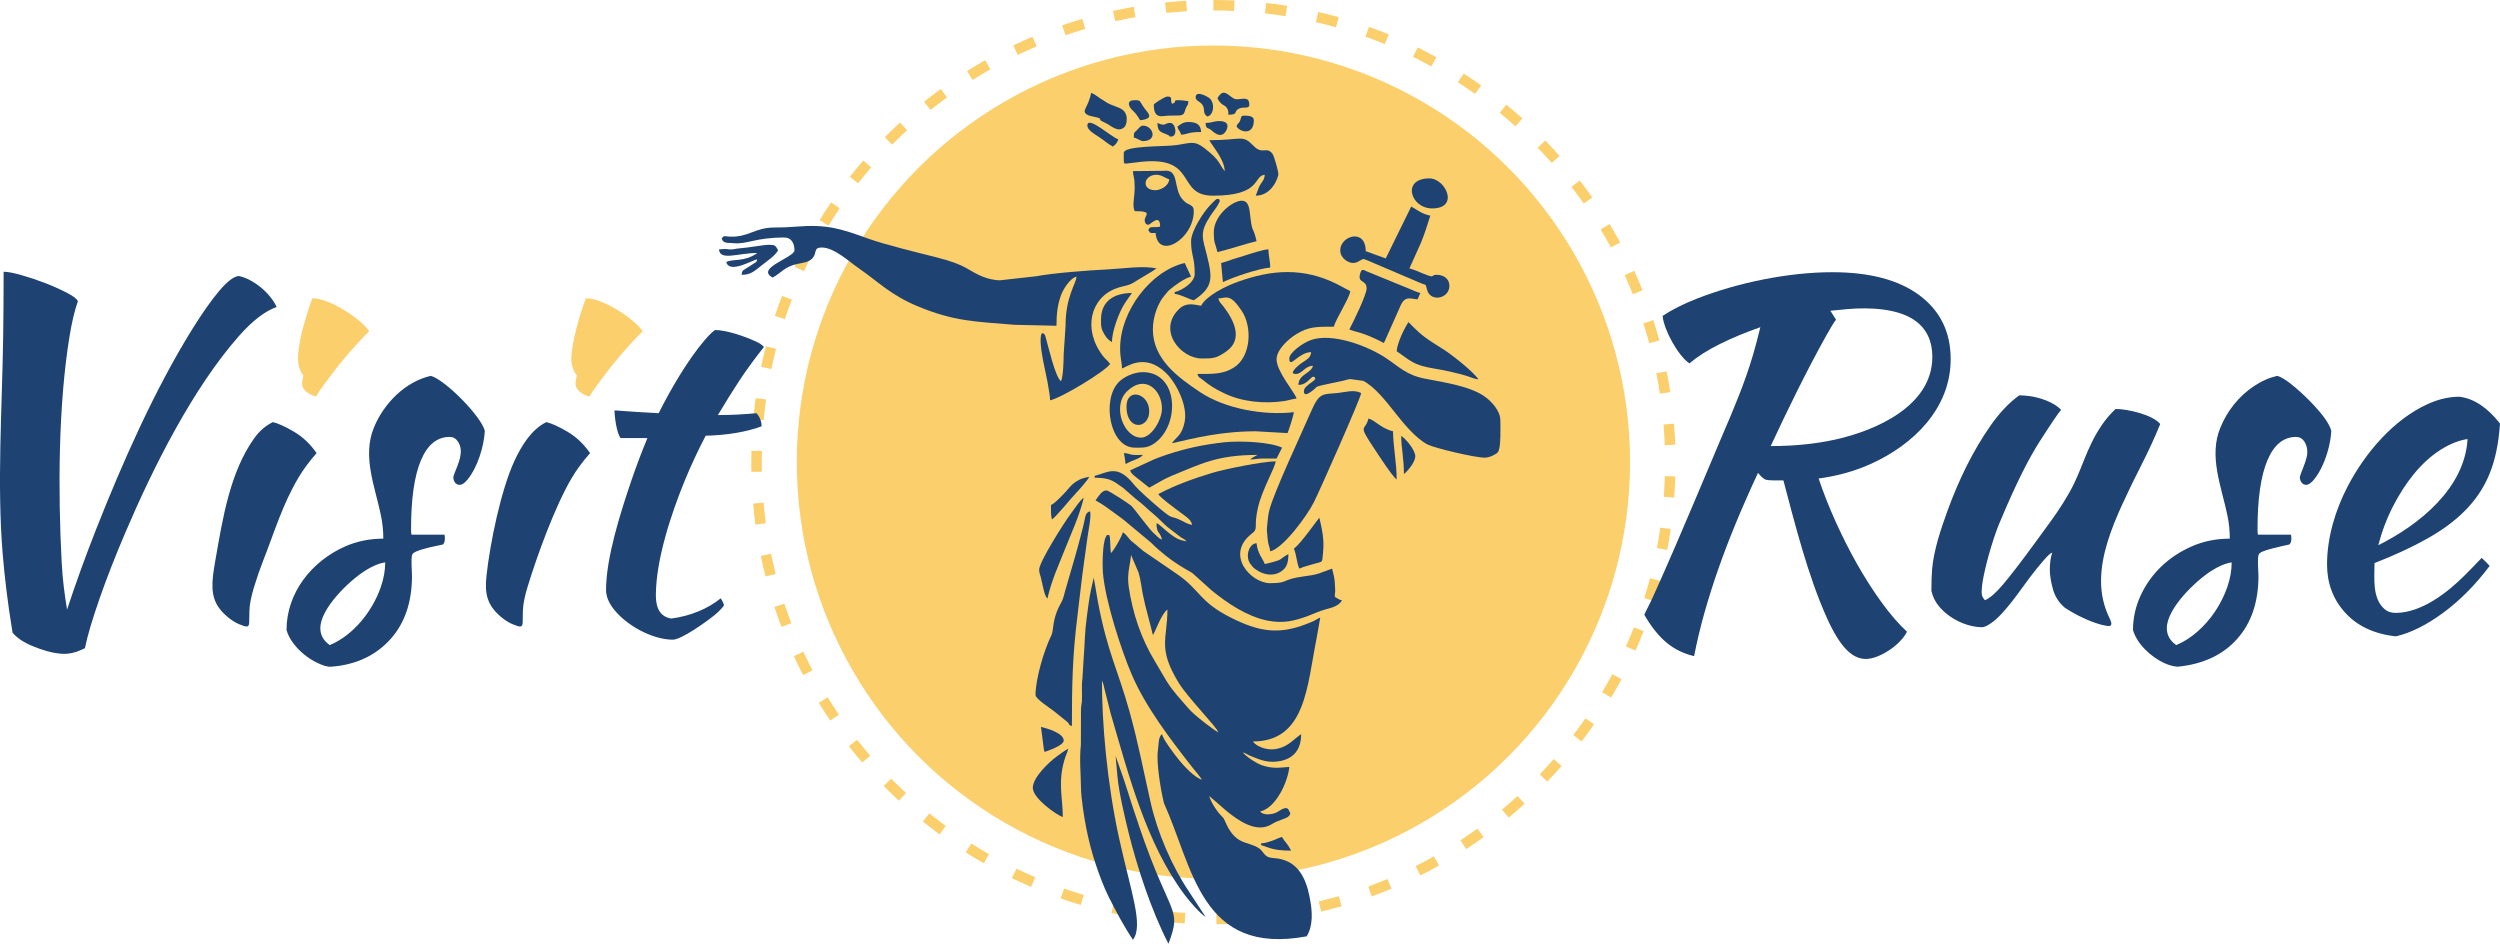 <?xml version="1.0" encoding="UTF-8"?>
<!DOCTYPE svg PUBLIC "-//W3C//DTD SVG 1.1//EN" "http://www.w3.org/Graphics/SVG/1.1/DTD/svg11.dtd">
<!-- Creator: CorelDRAW -->
<svg xmlns="http://www.w3.org/2000/svg" xml:space="preserve" width="57.379mm" height="21.661mm" version="1.1" style="shape-rendering:geometricPrecision; text-rendering:geometricPrecision; image-rendering:optimizeQuality; fill-rule:evenodd; clip-rule:evenodd"
viewBox="0 0 17890.74 6753.91"
 xmlns:xlink="http://www.w3.org/1999/xlink"
 xmlns:xodm="http://www.corel.com/coreldraw/odm/2003">
 <defs>
  <style type="text/css">
   <![CDATA[
    .str0 {stroke:#FACF6C;stroke-width:74.83;stroke-miterlimit:22.926;stroke-dasharray:149.663 224.495}
    .fil1 {fill:none}
    .fil3 {fill:#1E4272}
    .fil2 {fill:#FACF6C}
    .fil4 {fill:#1E4272;fill-rule:nonzero}
    .fil0 {fill:#FACF6C;fill-rule:nonzero}
   ]]>
  </style>
 </defs>
 <g id="Layer_x0020_1">
  <path class="fil0" d="M2161.36 2746.48c0,-13.44 3.34,-33.64 10.1,-60.52 -11.22,-11.19 -20.89,-28.12 -28.59,-50.48 -32.55,-93.91 23.88,-289.1 52.13,-381.67 13.34,-43.56 26.88,-83.5 40.32,-119.36 117.42,0 333.78,134.79 406.93,235.38 -24.69,24.69 -57.28,59.02 -97.5,102.58 -79.57,86.34 -152.34,179.6 -221.97,274.07 -31.4,42.59 -51.57,72.87 -60.52,90.76 -40.57,-6.77 -100.9,-44.59 -100.9,-90.76zm1957.16 0c0,-13.44 3.34,-33.64 10.1,-60.52 -24.13,-24.04 -40.35,-77.36 -40.35,-111 0,-120.23 61.8,-327.48 104.2,-440.51 120.95,0 336.71,138.78 406.93,235.38 -24.69,24.69 -57.28,59.02 -97.5,102.58 -79.6,86.34 -152.34,179.6 -221.97,274.07 -31.43,42.59 -51.57,72.87 -60.52,90.76 -40.57,-6.77 -100.9,-44.59 -100.9,-90.76z"/>
  <path class="fil1 str0" d="M8683.57 37.42c1805.81,0 3269.71,1463.9 3269.71,3269.71 0,1805.78 -1463.9,3269.68 -3269.71,3269.68 -1805.81,0 -3269.71,-1463.9 -3269.71,-3269.68 0,-1805.81 1463.9,-3269.71 3269.71,-3269.71z"/>
  <circle class="fil2" cx="8683.57" cy="3307.11" r="2981.49"/>
  <g id="_1936507424256">
   <path class="fil3" d="M8601.78 5579.48l52.07 117.17 -52.07 -117.17zm292.9 -195.28l-292.9 195.28 292.9 -195.28zm-175.73 -143.18l175.73 143.18 -175.73 -143.18zm0 0c-39.94,-21.17 -134.01,-96.22 -170.83,-128.65 -37.63,-33.11 -59.05,-61.7 -88.05,-94.23 -114.02,-128.02 -118.89,-160.17 -195.53,-286.17 -97.25,-159.98 -159.36,-342.14 -187.42,-535.11 -13.38,-91.79 10.94,-153.37 16.93,-225.24l54.53 127.71c13.63,45.77 20.17,106.57 29.43,152.81 20.11,99.81 49.11,192.94 72.24,292.34 17.02,-19.61 57.62,-148.17 104.17,-182.28 0,211.34 -72.15,274.88 80.85,524.51 66.26,108.13 273.73,317.01 283.67,354.3zm-117.17 338.46c-51.2,-11.91 -132.48,-101.12 -164.79,-141.15 -28,-34.7 -112.19,-143.77 -121.6,-184.3 -26.94,19.71 -22.67,71.09 -28.87,114.34 -13.25,91.82 21.73,293.28 43.09,379.15 208.84,460.53 262.66,1094.23 1021.61,953.17 46.4,-77.67 41.94,-175.61 20.42,-283.18 -27.81,-139.22 -85.06,-251.28 -227.55,-273.73 -12.19,-1.93 -46.83,-3.52 -62.89,-8.67 -38.04,-12.25 -41.13,-46.15 -75.8,-67.44 -82.31,-50.48 -164.72,-16.18 -238.87,-190.79 -10.63,-25.1 -12.69,-24.45 -29.65,-41.94 -13.06,-13.44 -21.05,-24.79 -31.99,-39.6 -16.62,-22.42 -44.24,-69.44 -51.04,-98.68l122.16 105.7c82.44,67.69 214.08,162.29 321.87,97.5 32.08,-19.3 42.06,-22.54 80.57,-36.64 12.04,-4.4 32.68,-11.85 40.35,-18.71 27.16,-24.41 8.04,-36.89 7.89,-37.2 -14.03,-52.54 -67.07,-4.83 -90.95,6.7 -31.37,15.12 -94.85,24.04 -117.36,-6.7 118.3,-27.56 200.3,-222.66 208.31,-318.97 -83.69,6.95 -123.19,12.44 -196.25,-12.07 -38.35,-12.88 -116.71,-63.67 -135.76,-92.07 17.68,4.71 35.08,17.8 57.65,27 63.58,25.91 125.31,52.85 212.21,34.55 93.85,-19.8 146.79,-81.78 146.79,-191.73 -50.23,33.61 -86.68,80.79 -153.78,100.15 -39.1,11.29 -70.44,11.72 -110.47,1.31 -31.68,-8.17 -66.23,-27.63 -80.79,-49.39 378.18,0 387.1,-397.51 455.2,-736.09l26.5 -149.2c-18.68,4.99 -24.69,12.63 -43.22,21.86 -17.83,8.82 -31.49,13.25 -50.67,20.92 -206.69,82.78 -350.09,54.22 -544.03,-42.78 -228.27,-114.18 -220.94,-197.49 -381.39,-308.65l-247.32 -169.31c-27.34,-21.42 -49.51,-43.5 -74.36,-62.3 -32.3,-24.48 -38.76,-49.7 -71.56,-71.65 -6.95,29.81 -49.36,102.43 -70.25,131.58l-14.37 18.15c-8.29,-35.51 -1.78,-106.76 -13.03,-130.21 -25.79,2.84 -12.69,-4.61 -24.04,15.03 -24.51,42.5 -24.94,203.7 -21.2,251.56 16.03,204.26 132.39,559.09 206.1,731.26 99.84,233.13 275.54,462.46 431.5,662.07 24.32,31.09 49.42,57.99 71.62,91.14z"/>
   <path class="fil3" d="M8155.01 5922.12c-10.23,-30.06 -18.02,-56.62 -27.59,-83.06 -11.29,-31.21 -17.99,-53.5 -29.25,-87.93 -19.11,-58.52 -36.61,-116.83 -55.38,-172.46l-59.4 -168.43 13.16 143.02c9.45,111.75 52.57,294.62 79.26,402.5 60.8,245.7 161.79,557.56 286.04,798.14 99.15,-265.18 15.87,-177.69 -206.85,-831.79zm-145.33 81.44c-89.14,-406.09 -123.94,-833.87 -123.94,-1133.61l9.29 23.26c2.84,9.63 5.3,21.86 7.64,31.43l45.87 181.93c128.02,438.08 255.08,933.15 530.43,1298.77 34.73,46.15 103.14,126.47 148.85,157.08l-118.48 -180.94c-121.76,-180.38 -225.62,-420.24 -274.66,-636.69 -52.16,-230.01 -88.08,-425.08 -152.22,-654.93 -83.75,-300.11 -158.14,-424.14 -225.52,-783.49l-29.78 -172.02c-31.87,136.69 -29.25,131.02 -48.36,270.64 -18.18,132.61 -14.28,187.3 -23.6,301.85l-8.89 147.32c-7.79,51.38 -0.87,105.64 -3.74,159.02 -1.59,29.46 -6.73,35.58 -6.77,71.34l-0.72 246.66c-11.57,103.05 -0.34,203.42 0.69,307.12 0.72,70.81 23.45,216.82 37.7,287.79 18.9,94.16 39.6,174.23 67.57,257.92 25.19,75.64 57.18,162.82 92.39,233.1 49.73,99.43 112,216.05 174.08,308.24 77.73,-101.93 -14.65,-342.98 -97.81,-721.81z"/>
   <path class="fil3" d="M5164.73 1706.32c10.04,37.6 39.57,29.87 83.78,33.92 102.24,9.35 151.53,-40.41 365.4,-40.41 48.98,0 71.62,41.31 71.62,91.11 0,52.76 -283.39,128.02 -156.24,195.28 61.83,-32.71 83.84,-77.54 176.14,-97.25 39.44,-8.42 76.14,-11.51 102.27,-34.42 45.52,-39.94 6.49,-83.13 73.12,-83.13 88.86,0 191.2,97.72 262.97,147.11 140.62,96.78 228.3,192.29 423.27,273.26 264.03,109.66 414.85,109.47 694.1,132.61l299.11 6.83c0,-87.15 9.01,-152.75 31.65,-215.73 16.77,-46.68 64.73,-123.25 111.56,-135.76 -1.09,49.76 -78.39,141 -77.89,351.71l-13.47 201.36c-0.56,52.94 -3.31,162.17 -19.27,195.53 -41.31,-30.28 -90.02,-245.88 -108.01,-308.65 -7.55,-26.28 -6.39,-30.4 -28.72,-36.36 -33.74,60.05 35.14,303.32 45.96,383.64 3.96,29.18 12.63,67.35 12.63,98.06 85.87,-20.02 393.99,-207.19 429.63,-260.38 -14.56,-21.73 -32.02,-32.4 -49.45,-54.72 -149.51,-191.91 -90.14,-417.62 89.3,-484.78 30.18,-11.32 45.99,-14.37 81.1,-23.07 32.49,-8.04 49.7,-22.11 73.96,-36.67 23.04,-13.81 43.75,-26.22 69.19,-41.5 13.13,-7.92 18.96,-11.38 32.58,-19.49l35.33 -23.26c-94.19,-21.95 -246.91,1.78 -345.07,6.49 -142.99,6.92 -386.07,25.29 -516.96,49.36l-257.64 28.78c-44.68,0 -91.95,-13.28 -123.85,-25.88 -107.51,-42.53 -106.11,-81.16 -330.44,-138.25 -134.2,-34.11 -367.27,-89.95 -490.4,-134.48 -194.47,-70.34 -291.97,-103.89 -519.61,-85.12 -47.83,3.96 -92.73,6.42 -150.13,6.08 -140.78,-0.84 -186.8,73.15 -325.77,64.89 -34.45,-2.06 -34.55,-10.1 -51.73,13.31z"/>
   <path class="fil3" d="M8289.33 3535.49c8.04,22.32 131.74,111.66 156.15,130.27 10.38,7.95 22.92,16.31 33.67,24.98 20.14,16.24 48.39,34.48 51.01,66.1 -35.55,-8.29 -51.48,-19.83 -82.31,-34.83 -77.14,-37.51 -45.8,3.71 -150.01,-84.37 -45.34,-38.29 -150.01,-128.59 -185.24,-172.77 -118.3,-148.26 -189.39,-80.41 -278.94,-59.55l0 13c104.51,2.34 123.75,15.56 201.92,71.53l73.12 63.51c25.22,23.51 53.04,41.28 78.11,65.13 52.44,49.95 71.21,58.03 146.36,133.54 15.28,15.37 19.55,17.27 35.2,29.9l81.01 62.17c17.37,11.16 30.84,15.03 41.75,29.9 -28.53,-6.64 -41.78,-7.05 -65.42,-19.21 -64.17,-32.99 -125.97,-104.76 -149.38,-111 0,78.76 24.57,55.13 39.07,117.17 -23.76,-6.3 -35.26,-25.38 -52.26,-38.94 -36.39,-29.03 -145.11,-182.34 -168.03,-202.95 -13.56,-12.19 -159.92,-109.63 -176.82,-109.63 -31.77,0 -57,40.07 -78.11,71.62 49.61,26.25 105.29,67.91 151.5,102.36 20.36,15.18 32.36,22.48 52.35,38.79l191.69 159.8c152.47,151.72 281.77,204.45 299.55,221.19l137.19 123.22c111.53,90.83 252.15,185.52 397.26,214.64 115.33,23.14 198.49,0.84 292.75,-34.2 39.66,-14.78 82.03,-35.73 128.4,-47.36 50.42,-12.66 89.36,-26.5 113.37,-62.39 -23.01,-5.36 -33.49,-16.21 -52.07,-26.04 0,-57.93 6.61,2.31 -0.19,-103.95 -2.34,-36.89 -11.91,-65.95 -19.33,-97.84l-95.29 34.92c-40.63,12.07 -62.48,14.47 -109.35,20.86 -162.42,22.08 -102.24,48.36 -238.03,48.36 -139.59,0 -327.26,-206.44 -129.02,-356.85 45.9,-34.83 8.82,-44.34 41.72,-186.11 29.53,-127.28 122.69,-285.26 126.34,-329.29 -97.66,2.15 -361.09,55.13 -451.52,82.22 -140.18,42.03 -270.92,90.05 -388.19,152.1z"/>
   <path class="fil3" d="M8595.3 2188.05c-31.09,-2.62 -99.65,-31.12 -154.87,20.89 -160.95,151.47 5.46,356.64 161.36,356.64 82.07,0 103.64,-2.09 172.02,-49.3 127.62,-88.11 54.72,-226.37 -16.65,-320.87 -17.21,-22.76 -31.43,-30.37 -38.2,-59.43 60.43,-5.05 84.03,-35.58 166.41,87.46 80.1,119.57 65.6,331.5 -55.84,407.15 -75.33,46.93 -141.03,45.65 -260.29,45.65 7.3,27.34 17.12,24.63 37.01,41.1 55.19,45.68 83.72,62.2 151.69,95.72 127.25,62.77 289.44,78.7 434.43,56.69 25.47,-3.87 60.02,-15.56 86.43,-17.74 -11.04,-41.28 -143.24,-192.47 -143.24,-279.9 0,-69.97 84.34,-145.7 139.41,-179.6 87.15,-53.69 136.57,-54.75 270.7,-54.75 12.69,-54.44 113.25,-206.44 117.17,-253.9l-93.26 -49.92c-241.55,-120.73 -467.39,-105.67 -714.83,-16.06 -80.04,29.03 -220.5,96.56 -259.45,170.18z"/>
   <path class="fil3" d="M9226.69 2565.57c0,77.98 65.66,-45.55 156.21,-45.55 -3.34,40.28 -28.9,51.45 -70.34,79.35 -9.92,6.67 -99.65,76.86 -40.32,76.86 48.73,0 63.45,-57.25 123.72,-58.56 -12.94,55.41 -102.46,59.02 -104.17,136.66 74.02,0 92.23,-78.42 117.08,-53.6 23.04,23.04 -78.01,52.48 -78.01,99.18 0,61.64 92.07,-31.55 92.07,-31.55 16.96,-10.2 161.85,-36.57 195.68,-45.3 15.09,-3.87 30.53,-9.42 45.05,-10.16l92.54 12.75c78.57,40.16 161.29,143.74 216.29,213.74 62.8,79.91 156.62,197.96 245.64,242.55 47.99,24.04 333.62,93.2 408.08,93.2 31.46,0 77.61,-22.01 92.14,-38.07 24.88,-27.47 18.55,-182.09 18.55,-228.83 0,-71.34 -67.6,-138.47 -110.5,-169.43 -106.17,-76.67 -299.55,-103.52 -430.5,-129.33 -132.14,-26.07 -184.49,-85.21 -276.57,-146.51 -137.75,-91.67 -389.94,-182.87 -538.35,-129.49 -61.3,22.01 -154.31,90.8 -154.31,132.11z"/>
   <path class="fil3" d="M8015.91 2493.99c0,68.56 13.03,97.5 13.03,143.21 29.4,-6.86 160.7,-117.52 314.23,30.74 75.3,72.74 155.81,233.51 135.23,347.03 -18.74,103.17 -61.86,111.81 -91.45,155.99 35.79,-0.81 289.35,-84.62 598.9,-84.62l227.83 13.03c9.23,-19.3 43.59,-126.22 45.55,-149.73 -216.42,25.69 -494.82,-25.63 -670.55,-143.12 -155.15,-103.77 -338.43,-234.22 -338.43,-449.27 0,-93.73 38.41,-191.76 83.13,-242.33 12.97,-14.72 22.85,-29.75 36.67,-41.47 37.29,-31.46 108.13,-83.16 153.62,-93.73l-45.58 -97.66c-241.39,56.22 -462.18,342.04 -462.18,611.91z"/>
   <path class="fil3" d="M9090 3945.63c91.7,-21.39 261.57,-250.09 312.48,-351.49 43.62,-86.87 335.5,-745.32 338.46,-781.21 -51.23,-27.1 -108.91,-6.92 -163.82,-1.09 -112.22,12 -133.98,-7.83 -196.06,135.94 -65.01,150.47 -267.24,579.42 -297.64,704.82 -9.07,37.32 -9.17,52.04 -14.06,96.63 -5.36,48.36 -2.78,48.92 1.25,98.59 4.52,55.59 16.96,68.41 19.39,97.81z"/>
   <path class="fil3" d="M8653.85 1003.31c23.54,44.46 108.79,137.07 110.69,221.31 -42.4,-48.77 -25.32,-72.37 -146.83,-165.66 -71.37,-54.78 -96.6,-35.55 -201.8,-20.24 -77.17,11.26 -373.94,2.15 -373.94,55.72 0,85.53 -4.93,78.82 33.74,74.27 17.93,-2.15 37.29,-4.05 53.72,-6.33 454.57,-63.61 277.06,238 550.48,238 351.87,0 286.57,-142.68 371.01,-149.73 -3.09,37.35 -17.8,47.24 -32.33,71.81 -16.18,27.31 -19.74,50.79 -32.74,77.92 118.14,0 162.7,-132.42 162.7,-156.24 0,-13.91 -29.22,-128.31 -43.46,-145.3 -45.24,-54 -69.81,11.41 -134.01,-54.75 -81.94,-84.4 -80.04,-40.78 -317.22,-40.78z"/>
   <path class="fil3" d="M7410.52 4974.1c0,26.5 104.05,94.29 128.4,112.47l97.5 78.26c23.79,22.2 5.58,22.89 34.52,30.59 0,-293.25 3.06,-496.1 40.88,-798.8 15.12,-120.98 27.63,-246.85 45.74,-370.92 8.39,-57.71 16.43,-121.2 25.16,-183.12 6.73,-47.74 27.53,-144.21 18.4,-183.4 -30.68,8.2 -32.96,31.27 -39.69,64.45 -5.89,28.72 -12.66,53.82 -20.2,83.97 -13.88,55.5 -29.5,111.59 -45.68,169.15l-71.59 247.38c-21.17,75.3 -11.82,54.97 -45.15,117.55 -6.08,11.41 -10.73,22.79 -15.87,36.2 -32.68,85.53 -22.42,134.98 -39.19,169.12 -53.32,108.13 -113.21,313.89 -113.21,427.1z"/>
   <path class="fil3" d="M9916.73 1849.53l-143.24 -52.07c0,-166.44 -182.28,-110.1 -182.28,-6.52 0,59.99 61.17,91.14 91.17,91.14 37.14,0 58.68,-29.06 76.67,-28.34 6.8,0.31 69.34,27.91 81.32,33.05l319.44 136.26c57.75,25.01 36.57,0.31 54.47,56.15 26.81,83.59 158.08,58.21 158.08,-34.36 0,-43.43 -33.86,-78.14 -91.11,-78.14 -50.23,0 -0.65,30.06 -95.78,-8.39 -32.4,-13.06 -66.48,-29.46 -99.53,-37.17l80.91 -179.5c13.69,-34.17 24.48,-61.61 35.45,-94.72l33.36 -103.33c-67.35,-15.68 -85.9,-38.23 -136.69,-65.1l-182.25 371.04z"/>
   <path class="fil3" d="M8269.78 1361.31c-106.32,0 -86.06,-110.66 6.55,-110.66 35.98,0 66.16,25.88 91.11,32.55 -4.37,52.48 -69.13,78.11 -97.66,78.11zm-162.7 -136.69c3.84,46.15 13,38.48 13,117.17 0,71.71 -19.05,129.49 0,169.24 134.57,0 71.62,28.75 71.62,65.1 0,15.22 8.45,32.55 26,32.55 14.56,0 84.62,-84.62 84.62,13 -48.08,11.22 -74.96,-10.04 -84.62,26.07 16.99,25.35 12.57,19.49 52.07,19.49 16.46,197.84 273.63,44.21 273.26,-156.65 -0.03,-27.38 -10.07,-35.17 -26.66,-44.4 -24.48,-13.63 -22.42,-8.08 -46.68,-31.4 -79.91,-76.86 -22.92,-228.61 -142.74,-212.34l-219.88 2.15z"/>
   <path class="fil3" d="M8087.53 3366.24c6.58,24.73 35.61,42.78 64.17,66.04l72.56 57.65c52.66,-27.91 104.17,-62.2 161.82,-85.53 205.76,-83.31 321.12,-148.82 612.78,-148.82l-37.63 20.95c-7.7,4.93 -10.35,8.01 -14.44,11.6 37.57,0 49.33,-6.83 90.98,-6.64 32.58,0.09 65.2,0.12 97.78,0.12l39.19 -78.01c-83.13,-39.91 -293.34,-50.82 -415.78,-38.2 -32.46,3.34 -71.93,9.14 -108.85,14.81 -128.31,19.67 -270.11,58.74 -388.69,106.01l-173.89 80.01z"/>
   <path class="fil3" d="M9780.01 2064.36c0,44.09 -93.38,235.63 -123.69,292.9 40.97,19.67 94.66,16.87 247.38,97.66l114.31 -256.74c34.89,-85.81 71.43,-60.3 126.53,-55.72 8.45,-15.93 12,-29.84 19.55,-45.55 -21.95,-5.11 -48.61,-18.15 -70.65,-26.97l-314.64 -128.8c-23.79,-10.13 -35.51,-23.35 -46.8,23.98 -15,62.86 48.02,35.67 48.02,99.25z"/>
   <path class="fil3" d="M8165.67 3131.93c-123.53,0 -208.59,-223.62 -101.99,-329.85 128.8,-128.46 251.72,-11.29 251.72,121.51 0,79.42 -73.99,208.34 -149.73,208.34zm-45.58 71.59c57.28,0 92.51,3.8 143.3,-32.46 183.18,-130.61 171.43,-507.83 -84.72,-507.83 -66.48,0 -136.44,35.02 -171.15,69.69 -125.62,125.41 -66.26,470.6 112.56,470.6z"/>
   <path class="fil3" d="M9994.81 2513.5c97.31,65.13 114.27,98.75 266.9,123.69 67.57,11.04 171.86,32.71 238.49,54.44 25.6,8.36 54.19,21.48 80.48,23.67 -38.85,-57.99 -189.48,-174.89 -244.67,-210.99 -48.52,-31.74 -91.92,-56.22 -137.63,-90.23 -65.98,-49.05 -113.03,-104.89 -118.95,-108.88 -28.53,42.62 -79.32,144.86 -84.62,208.31z"/>
   <path class="fil3" d="M8686.4 1660.77c0,85.46 9.98,74.27 26.07,143.21 87.55,-20.39 202.33,-60.05 279.87,-78.14 -26.66,-114.49 -28.47,-50.79 -42.81,-158.96 -8.42,-63.33 -6.95,-136.82 -71.46,-129.93 -66.88,7.14 -191.66,108.69 -191.66,223.81z"/>
   <path class="fil3" d="M8523.68 1725.84c0,102.05 26.04,112.43 26.04,234.35 0,61.99 -91.79,118.23 -143.21,130.21l0 13c44.74,3.74 94.32,35.7 136.69,45.58 137.78,-92.26 135.76,-155.18 93.82,-321.65 -32.12,-127.53 -55.41,-162.26 27.25,-286.36 14.44,-21.76 23.6,-32.46 37.91,-53.19 8.04,-11.69 11.32,-16.87 17.49,-28.81 9.42,-18.43 12.16,-17.09 5.8,-32.55 -16.59,-6.86 -18.18,-3.68 -34.2,10.82 -11.75,10.69 -21.51,21.39 -32.68,32.96 -47.83,49.67 -134.92,184.62 -134.92,255.64z"/>
   <path class="fil3" d="M7391.01 5638.07c0,75.02 172.49,196.99 214.83,208.31 0,-136.26 -40.22,-256.21 18.68,-430.47 7.7,-22.82 14.44,-32.24 20.36,-57.75 -28.22,14.97 -52.69,33.8 -78.14,52.04 -58.21,41.75 -175.73,152.47 -175.73,227.86z"/>
   <path class="fil3" d="M7436.59 4075.8c0,25.88 6.8,34.98 11.32,53.75 5.11,21.2 6.89,32.33 12.07,53.04 7.76,30.87 15.09,78.42 35.2,101.49 31.49,-135.26 80.88,-239.87 128.31,-359.88 45.77,-115.68 102.36,-235.19 132.05,-362.68 -27.03,18.15 -69.69,84.34 -93.01,115.27 -46.96,62.3 -225.93,345.1 -225.93,399.01z"/>
   <path class="fil3" d="M9994.81 3431.38c0,-65.2 -6.02,-115.15 -11.91,-170.37 -5.71,-53.79 -14.09,-122.79 -14.09,-174.67 -85.71,-19.99 -129.93,-80.44 -175.76,-91.14 -23.01,98.65 -85.12,25.47 50.76,229.14 26.47,39.69 122.76,188.08 151,207.03z"/>
   <path class="fil3" d="M9259.24 3926.08c17.3,36.01 21.79,107.2 39.07,143.21 25.63,-12.32 76.02,-25.63 108.35,-34.86 65.51,-18.71 52.76,-4.33 61.46,-81.75 10.26,-90.67 -8.01,-168.15 -26.6,-247.91 -6.36,4.65 -135.04,189.67 -182.28,221.31z"/>
   <path class="fil3" d="M8738.48 1882.08l13 136.69c79.35,-38.04 257.14,-97.37 338.52,-104.14 0,-48.89 -13,-86.27 -13,-130.18 -37.29,0.81 -136.07,33.86 -170.09,44.74 -29.46,9.39 -57.99,17.12 -84.62,26 -28.06,9.39 -55.5,20.27 -83.81,26.88z"/>
   <path class="fil3" d="M10248.7 1491.52c197.87,0 96.38,-214.83 -19.55,-214.83 -201.48,0 -134.95,214.83 19.55,214.83z"/>
   <path class="fil3" d="M5145.21 1784.46c7.08,84.72 136.13,26 273.42,26l-7.39 5.67c-91.45,60.4 -164.97,33.52 -213.96,59.43 23.14,86.49 191.51,-17.02 221.35,-19.52 -6.05,22.67 -3.77,15.93 -23.01,29.09 -13.78,9.39 -23.38,14.87 -35.58,22.98 -41.25,27.38 -51.29,23.26 -52.07,58.59 65.48,0 89.8,-25.88 152.53,-75.3 35.58,-28.03 87.83,-62.64 107.85,-100.46 -18.21,-34.45 -22.67,-39.07 -65.07,-39.07 -43.71,0 -133.89,19.86 -220.91,26.47 -20.52,1.59 -23.79,5.24 -46.21,6.36 -43.46,2.15 -10.45,-6.98 -90.95,-0.25z"/>
   <path class="fil3" d="M7762.05 794.99c0,36.08 69.94,38.94 90.92,45.77 46.68,15.18 -11.75,8.26 54.03,37.1 42.78,18.77 91.42,75.24 139.25,32.05 17.9,-16.18 37.6,-104.23 -30.12,-134.67 -66.72,-30 -63.98,-18.18 -139.5,-68.78 -20.33,-13.63 -47.18,-35.86 -69.03,-41.69 -1.81,21.79 -12.38,48.83 -18.58,66.04 -6.05,16.62 -26.97,52.91 -26.97,64.17z"/>
   <path class="fil3" d="M7879.22 2285.67c0,48.17 -0.97,66.32 26.25,110.47 17.12,27.81 25.13,34.36 51.88,52.26 0,-76.92 49.7,-212.83 92.32,-278.72 17.09,-26.38 34.7,-48.64 50.89,-72.77 -127,0 -221.35,57.75 -221.35,188.76z"/>
   <path class="fil3" d="M9220.17 3965.12c-74.71,39.57 -21.26,37.17 -169.24,71.62 -8.45,-31.68 -52.26,-73.74 -58.59,-149.73 -55.53,4.61 -80.79,93.1 -46.93,144.58 1.37,2.03 18.3,24.01 19.86,25.72 12.13,13.25 38.97,29.71 54.07,37.04 44.49,21.51 98.15,25.29 141.24,-0.06 44.24,-25.97 59.58,-60.33 59.58,-129.18z"/>
   <path class="fil3" d="M8061.47 2910.58c0,175.95 162.79,160.73 162.79,32.58 0,-128.96 -162.79,-174.2 -162.79,-32.58z"/>
   <path class="fil3" d="M8256.78 749.41c0,109.91 63.58,77.82 110.5,77.98l76.98 -1.15c34.7,-7.14 29.59,-19.61 41.28,-49.83 11.04,-28.31 17.77,-17.52 18.58,-53.04 -25.66,-0.56 -28.62,-6.49 -78.11,-6.49 -31.49,0 -1.68,16.06 -39.07,26.04 -15.28,-31.9 8.73,-52.1 -32.52,-52.1 -19.64,0 -97.66,51.07 -97.66,58.59z"/>
   <path class="fil3" d="M7521.21 3613.62c0,43.59 -1.78,68.69 6.49,104.14 33.02,-22.08 139.5,-155.65 170.87,-187.2 14.56,-14.62 90.92,-99.56 96.03,-118.76 -40.6,9.51 -52.82,10.38 -86.87,30.31 -23.76,13.88 -45.83,34.86 -61.99,55.22 -18.55,23.35 -99.99,109.75 -124.53,116.3z"/>
   <path class="fil3" d="M8712.47 703.85c31.24,59.09 51.42,39.54 69.97,73.21 7.83,14.09 8.11,23.26 8.11,43.96 76.39,0 32.65,-24.26 78.67,-45.02 30.74,-13.88 71.06,5.99 71.06,-26.6 0,-61.55 -45.96,-39.04 -91.11,-39.04 -46.21,0 -86.9,-100.68 -136.69,-6.52z"/>
   <path class="fil3" d="M7612.32 5299.58c0,-53.16 -120.2,-87.74 -162.73,-97.62l20.89 162.29c4.46,21.89 5.39,14.37 10.01,14.9 0.12,0.03 131.83,-41.97 131.83,-79.57z"/>
   <path class="fil3" d="M10046.91 3392.31c16.46,-11.04 91.17,-90.73 80.23,-138.22 -10.79,-46.74 -66.57,-113 -99.78,-135.2 0,83.44 19.55,161.67 19.55,273.42z"/>
   <path class="fil3" d="M7781.56 899.13c0,32.86 54.56,62.33 85.99,83.28 32.74,21.79 62.7,48.67 96.28,66.44 17.96,-12.04 32.74,-28.44 39.07,-52.1 -47.77,-12.75 -221.35,-174.83 -221.35,-97.62z"/>
   <path class="fil3" d="M8159.12 860.07c54.78,-4.55 83.16,-21.11 51.95,-58.46 -66.97,-80.13 -36.61,-84.72 -90.98,-84.72 -55.56,0 -47.3,38.23 -21.33,66.79 12.35,13.56 20.02,17.83 31.74,33.46 11.38,15.12 19.11,28.75 28.62,42.93z"/>
   <path class="fil3" d="M9024.89 6035.15l0 13.03c19.18,4.46 26.13,8.51 43.75,14.84 56.4,20.27 107.07,24.23 171.08,24.23 -32.12,-60.71 -45.58,-60.77 -65.1,-97.66 -22.36,5.24 -44.43,18.24 -70.65,26.97 -21.61,7.17 -49.83,17.93 -79.07,18.58z"/>
   <path class="fil3" d="M8556.23 697.37c0,24.85 38.35,30.09 52.13,58.49 16.87,34.77 -3.93,53.79 32.49,78.2 50.23,-13.44 53.07,-105.79 10.63,-134.32 -21.11,-14.19 -95.25,-53.32 -95.25,-2.37z"/>
   <path class="fil3" d="M8426.02 905.65c7.7,33.05 18.33,25.54 26.04,58.59 53.1,-4.43 49.17,-19.55 143.24,-19.55 -1.31,-58.59 -41.31,-71.62 -91.17,-71.62 -38.57,0 -55.16,17.21 -78.11,32.58z"/>
   <path class="fil3" d="M8113.57 983.76c22.7,5.3 50.23,26.04 65.1,26.04 108.57,0 75.36,-110.66 0,-110.66 -17.27,0 -29.9,19.89 -40.94,30.68 -21.2,20.7 -24.16,15.28 -24.16,53.94z"/>
   <path class="fil3" d="M8627.82 879.62c1,45.46 13.72,30.12 39.82,51.35 13.16,10.63 63.39,61.7 99.25,16.09 19.52,-24.85 39.69,-80.48 -41.41,-80.48 -42.81,0 -50.51,13.03 -97.66,13.03z"/>
   <path class="fil3" d="M8849.16 905.65c28.47,42.5 123.66,64.17 123.66,-45.58 0,-31.8 -45.62,-32.52 -71.59,-32.52 -24.1,0 -17.9,17.46 -27.34,37.76 -11.47,24.66 -17.37,12.69 -24.73,40.35z"/>
   <path class="fil3" d="M8380.44 977.27c49.33,0 34.17,-97.66 -6.49,-97.66 -41.16,0 -31.68,28.53 -91.14,0 0,73.18 35.26,64.73 80.19,89.02 17.99,9.73 -10.57,8.64 17.43,8.64z"/>
   <path class="fil3" d="M8054.98 3320.69c21.86,-11.57 36.23,-18.05 62.39,-28.72 23.79,-9.79 48.17,-18.46 61.3,-36.39 -21.3,0 -50.6,1.68 -71,-0.62 -23.98,-2.71 -36.57,-11.72 -65.7,-12.41 4.74,9.95 11.82,63.51 13,78.14z"/>
  </g>
  <path class="fil4" d="M607.76 4638.26c-51.57,26.94 -106.76,44.24 -164.79,40.38 -72.03,-4.83 -140.87,-26.97 -206.85,-53.82 -66.01,-26.75 -114.87,-59.4 -146.3,-97.5 -17.9,-109.88 -32.65,-210.87 -43.68,-302.63 -11.1,-91.79 -20.2,-178.82 -26.94,-260.66 -41.34,-503.71 -4.12,-1040.57 3.4,-1546.9 2.09,-144.46 3.34,-302.04 3.34,-472.47 29.15,0 73.02,8.51 131.2,25.26 109.82,31.49 224.9,74.64 326.17,127.74 44.71,23.38 69.5,43.22 73.96,58.9 -22.39,62.73 -42.16,144.71 -58.84,245.45 -81.6,493.27 -83.84,1115.3 -57.18,1619.23 3.4,63.89 8.51,123.41 15.15,178.22 6.55,54.78 14.56,109.29 23.54,163.07 62.73,-190.57 131.77,-381.27 206.79,-571.68 187.39,-476.12 421.8,-1006.55 692.75,-1440.95 70.62,-113.25 134.14,-203.01 190.01,-269.02 55.94,-65.98 101.99,-101.46 137.88,-105.95 24.63,4.49 51.1,14.19 79.01,28.62 55.97,28.97 106.51,70.56 146.3,119.33 20.05,24.54 35.89,49.33 47.08,74.02 -82.97,29.12 -172.21,97.59 -267.37,205.1 -332.47,375.41 -617.21,945.28 -813.8,1405.65 -72.77,170.27 -135.07,329.57 -186.64,477.55 -51.54,147.95 -86.31,265.65 -104.2,353.05zm916.35 -516.15c3.24,-30.12 9.67,-70.72 18.52,-121.1 51.07,-289.69 102.64,-622.16 277.41,-865.9 36.98,-51.54 81.29,-89.67 132.86,-114.31 38.07,8.95 88.64,32.05 151.28,68.94 62.61,36.85 116.61,87.99 161.42,152.97 -51.57,58.31 -94.88,116.68 -129.46,174.86 -113.87,191.32 -170.21,383.98 -250.53,588.52 -24.54,62.61 -47.08,127.21 -67.26,193.38 -20.14,66.13 -32.55,123.97 -33.64,173.14 -0.9,40.22 -0.65,69.13 -1.65,85.74 -0.97,16.71 -7.3,25.22 -18.49,25.22 -8.98,0 -26.94,-5.61 -53.82,-16.81 -26.88,-11.19 -54.5,-28.69 -82.41,-52.1 -100.99,-84.62 -117.55,-168.28 -104.23,-292.56zm1945.41 -1039.1c-5.92,112.5 -52.26,261.54 -124.41,349.74 -20.17,24.63 -39.47,37.82 -57.18,36.98 -24.63,-1.15 -40.16,-19.02 -43.71,-50.48 -0.69,-6.52 2.93,-17.46 8.42,-31.96 26.88,-70.62 72.03,-157.61 23.54,-228.64 -14.44,-21.2 -34.2,-31.93 -58.87,-31.93 -89.7,0 -158.18,56.19 -205.1,167.56 -46.96,111.44 -70.62,275.19 -70.62,491.52 0,22.42 1.09,35.89 3.34,40.38 47.08,0 89.11,0 126.09,0 36.98,0 73.43,0 109.32,0 2.24,4.49 3.34,13.44 3.34,26.88 0,20.2 -4.49,34.17 -13.44,43.18 -57.68,12.57 -137.91,27.38 -191.66,50.42 -15.68,6.73 -25.35,14.19 -28.59,21.86 -10.23,24.6 -1.68,120.01 -1.68,151.91 0,187.73 -51.32,338.52 -153.03,452.3 -102.02,114.09 -243.48,185.15 -425.39,198.4 -31.15,2.24 -64.04,-11.32 -97.5,-26.88 -33.55,-15.59 -65.7,-36.04 -95.85,-60.58 -30.12,-24.54 -56.75,-52.2 -79.04,-82.38 -22.29,-30.09 -38.07,-61.05 -47.08,-92.45 0,-267.27 180.5,-492.74 418.65,-598.06 84.06,-37.2 175.45,-56.03 274.1,-56.03 0,-56.03 -5.8,-111.62 -16.84,-165.32 -42.31,-205.82 -135.57,-423.27 -50.42,-629.96 70.78,-171.61 221.81,-327.3 406.87,-369.95 102.08,27.78 360.6,289.29 386.76,393.49zm-1109.72 1533.43c170.34,-70.87 305,-242.49 364.87,-413.63 21.17,-60.4 31.93,-119.95 31.93,-178.26 -44.81,6.73 -94.29,27.59 -147.98,62.24 -110.94,71.46 -316.1,266.99 -316.1,408.61 0,49.33 22.45,89.61 67.29,121.04zm1121.48 -494.33c24.73,-230.42 103.49,-617.58 201.77,-827.26 48.64,-103.98 120.26,-223.03 227.02,-274.04 38.07,8.95 88.61,32.05 151.28,68.94 62.61,36.85 116.61,87.99 161.42,152.97 -51.57,58.31 -94.88,116.68 -129.46,174.86 -120.29,202.08 -248.35,553.97 -317.79,781.9 -20.17,66.13 -32.55,123.97 -33.64,173.14 -0.9,40.22 -0.65,69.13 -1.65,85.74 -1,16.71 -7.3,25.22 -18.52,25.22 -8.95,0 -26.91,-5.61 -53.79,-16.81 -26.88,-11.19 -54.5,-28.69 -82.41,-52.1 -100.99,-84.62 -117.58,-168.28 -104.23,-292.56zm960.06 -987c-27.81,-33.33 -43.68,-153.19 -43.68,-198.43 105.26,8.11 210.62,14.94 316.07,20.2 83.87,-167.72 206.19,-378.43 327.89,-521.23 32.52,-38.13 57.75,-62.77 75.64,-73.99 81.94,0 214.36,46.43 289.22,80.72 29.03,13.31 49.33,26.91 60.52,40.35 -67.22,85.21 -125.06,164.35 -173.14,237.06 -48.08,72.77 -100.34,156.37 -156.37,250.53 91.95,0 184.15,-4.71 275.72,-13.44 24.04,23.95 37.01,60.58 37.01,94.16 -109.88,40.32 -243.27,62.77 -400.19,67.26 -56.03,107.6 -106.07,214.77 -149.66,321.15 -96.41,235.07 -206.79,566.45 -206.79,822.21 0,98.65 36.98,153.53 110.97,164.79 67.26,-9.01 131.27,-25.94 191.66,-50.48 60.4,-24.54 114.34,-56.03 161.42,-94.16 13.44,20.2 21.3,36.98 23.54,50.48 -13.44,20.14 -36.54,43.84 -68.94,70.62 -51.1,42.31 -235.16,174.83 -297.61,174.83 -151.19,0 -347.44,-110.44 -433.81,-233.69 -29,-41.31 -43.68,-82.38 -43.68,-122.76 0,-228.99 104.51,-556.37 178.22,-773.42 35.76,-105.26 75.08,-209.62 117.7,-312.77l-191.73 0z"/>
  <path class="fil4" d="M13959.67 2570.19c0,353.95 -267.87,612.9 -571.71,749.88 -114.34,51.57 -238.74,86.31 -373.22,104.27 33.58,100.9 74.49,204.57 122.72,311.05 91.17,201.42 200.83,401.32 331.22,580.07 60.52,82.97 119.95,151.32 178.22,205.1 -11.19,22.45 -27.47,44.87 -48.77,67.29 -21.3,22.42 -45.96,43.15 -73.96,62.24 -28.03,19.05 -57.18,34.73 -87.46,47.08 -30.24,12.28 -58.81,18.46 -85.74,18.46 -49.33,0 -96.41,-23.54 -141.24,-70.62 -44.84,-47.08 -90.23,-121.6 -136.16,-223.62 -134.14,-297.77 -227.3,-667.12 -311.08,-983.6 -24.66,0 -49.33,0 -73.96,0 -24.66,0 -43.75,-2.24 -57.18,-6.7 -15.68,-8.98 -32.49,-24.69 -50.45,-47.08 -60.52,129.99 -114.34,252.18 -161.42,366.55 -86.15,209.19 -162.38,422.74 -223.62,640.59 -28,99.78 -52.1,201.2 -72.31,304.32 -76.2,-17.9 -142.34,-50.45 -198.4,-97.53 -56.03,-47.05 -108.72,-113.18 -158.05,-198.4 8.95,-20.14 18.52,-39.82 28.56,-58.81 10.1,-19.08 23.01,-45.99 38.66,-80.72 101.33,-223.84 198.68,-451.39 294.31,-677.63 54.88,-129.99 121.57,-288.07 200.08,-474.15 81.6,-188.64 158.77,-372.47 216.89,-569.97 16.81,-57.18 34.2,-122.79 52.1,-196.75 -103.11,35.89 -198.99,75.64 -287.51,119.39 -88.55,43.71 -161.95,90.23 -220.22,139.56 -82.03,-54.75 -183.62,-242.42 -191.73,-339.67 67.29,-44.81 149.66,-86.31 247.16,-124.44 291.25,-113.65 653.97,-188.26 966.83,-188.26 268.99,0 477.49,55.5 625.47,166.44 147.95,110.97 221.97,262.88 221.97,455.69zm-820.56 -282.49c-15.68,20.14 -40.32,60.52 -73.96,121.04 -141.34,254.52 -270.61,519.64 -393.43,783.52 168.12,0 322.81,-15.68 464.05,-47.05 289.82,-64.45 692.75,-240.43 692.75,-591.86 0,-112.06 -40.38,-197.84 -121.1,-257.27 -123.69,-91.11 -336.49,-97.44 -487.59,-84.06 -38.13,3.34 -78.45,7.26 -121.04,11.75l40.32 63.92zm1637.66 2061.4c-42.59,-35.86 -71.15,-80.72 -85.74,-134.51 -14.59,-53.82 -21.86,-99.81 -21.86,-137.88 0,-47.08 5.64,-87.43 16.84,-121.07 -8.95,0 -29.15,17.96 -60.52,53.79 -31.4,35.89 -65.6,77.95 -102.58,127.28 -69.78,93.07 -178.57,256.45 -272.39,321.65 -25.79,17.96 -46.52,28.06 -62.2,30.31 -115.68,0 -242.05,-62.86 -314.45,-152.44 -25.79,-31.4 -43.15,-67.85 -52.1,-108.19 0,-62.77 1.68,-114.34 5.05,-154.68 11.22,-135.73 64.67,-293.4 110.94,-420.37 77.79,-213.11 178.63,-424.48 309.4,-610.32 63.89,-90.83 131.74,-162.01 203.45,-213.58 20.2,0 43.75,1.71 70.62,5.08 72.15,8.95 179.41,43.81 228.7,99.18 -20.24,22.42 -71.18,97.5 -153.06,225.31 -81.82,127.78 -173.14,311.61 -274.04,551.51 -49.54,108.6 -102.11,289.72 -126.09,406.87 -10.13,49.33 -15.15,88.61 -15.15,117.7 0,17.99 2.81,31.43 8.42,40.38 5.58,8.95 10.66,15.68 15.12,20.14 33.64,-13.44 76.2,-50.42 127.78,-110.94 51.54,-60.52 123.32,-153.59 215.23,-279.09 56.75,-79.6 116.27,-156.24 171.52,-237.12 31.37,-45.93 61.08,-93.57 89.08,-142.87 93.38,-164.41 115.86,-310.74 232.04,-482.57 28,-41.53 61.11,-80.19 99.18,-116.02 83.66,0 263.44,40.35 319.47,107.6 -40.32,98.65 -85.15,196.15 -134.48,292.53 -49.33,96.41 -95.32,191.13 -137.91,284.2 -76.8,167.87 -151.28,359.85 -151.28,546.43 0,94.1 20.05,184.8 62.2,269.05 7.86,15.68 11.75,29.12 11.75,40.32 0,2.24 -2.24,5.61 -6.73,10.1 -2.24,2.24 -4.49,3.37 -6.7,3.37 -15.68,0 -35.89,-3.37 -60.52,-10.1 -85.87,-23.32 -185.02,-71.81 -258.98,-121.04zm1906.74 -1266.09c-2.24,42.56 -9.54,86.87 -21.89,132.8 -19.92,74.46 -53.41,156.77 -102.52,216.95 -20.2,24.63 -39.29,36.98 -57.18,36.98 -24.63,-2.24 -39.22,-19.08 -43.71,-50.48 0,-6.7 2.81,-17.37 8.42,-31.96 14.84,-38.69 45.4,-110.19 45.4,-149.6 0,-31.4 -7.33,-57.71 -21.86,-79.04 -14.59,-21.3 -34.2,-31.93 -58.87,-31.93 -89.7,0 -158.08,56.03 -205.1,167.56 -47.08,111.53 -70.62,275.19 -70.62,491.52 0,22.42 1.09,35.89 3.31,40.38 47.11,0 89.14,0 126.12,0 36.98,0 73.43,0 109.32,0 2.21,4.49 3.34,13.44 3.34,26.88 0,20.2 -4.49,34.17 -13.44,43.18 -51.57,11.22 -92.48,20.7 -122.76,28.59 -30.24,7.79 -53.26,15.12 -68.91,21.83 -15.68,6.73 -25.26,14.06 -28.59,21.86 -11.19,26.04 -1.68,118.45 -1.68,151.91 0,187.73 -51.01,338.52 -153.03,452.3 -101.99,114.34 -243.8,180.47 -425.39,198.4 -31.37,-2.24 -63.92,-11.19 -97.5,-26.88 -92.88,-43.4 -193,-134.45 -221.97,-235.41 0,-85.78 17.96,-167.59 53.79,-245.48 74.27,-161.36 203.01,-281.3 364.87,-352.58 84.12,-37.51 175.45,-56.03 274.07,-56.03 0,-56.03 -5.55,-111.53 -16.81,-165.32 -42.81,-207.72 -135.88,-424.45 -50.42,-629.96 48.92,-119.11 131.39,-223.75 238.74,-295.37 53.82,-36.45 109.85,-61.14 168.12,-74.58 24.69,6.73 57.75,26.35 99.25,58.9 81.88,64.2 262.29,234.16 287.51,334.59zm-1109.72 1533.43c53.82,-22.42 104.76,-54.91 153,-97.5 48.17,-42.62 90.23,-90.83 126.12,-144.64 35.83,-53.79 64.45,-110.94 85.74,-171.49 21.26,-60.52 31.9,-119.95 31.9,-178.26 -44.77,6.73 -94.1,27.5 -147.95,62.24 -110.94,71.65 -316.1,266.87 -316.1,408.61 0,49.33 22.45,89.61 67.29,121.04zm2316.95 -1585.59c-8.95,139.03 -33.64,258.42 -73.96,358.16 -86.18,213.11 -250.78,355.26 -447.28,465.73 -107.6,60.52 -233.16,118.86 -376.62,174.89 0,107.26 -18.4,254.15 73.96,331.22 20.17,16.84 45.96,25.22 77.36,25.22 182.65,0 368.95,-143.61 492.67,-267.34 45.93,-45.96 86.84,-88.02 122.72,-126.12 22.39,20.2 41.47,39.26 57.18,57.18 -100.87,134.51 -211.31,246.04 -331.26,334.59 -119.95,88.55 -233.72,145.17 -341.33,169.81 -154.68,-17.9 -275.19,-74.55 -361.47,-169.81 -86.37,-95.25 -129.52,-210.18 -129.52,-344.69 0,-191.88 58.34,-387.07 146.26,-556.53 124.44,-239.56 327.86,-481.29 578.45,-593.57 75.08,-33.58 149.66,-50.42 223.62,-50.42 103.11,13.44 199.52,77.36 289.19,191.66zm-232.01 111c-60.52,8.95 -123.35,33.64 -188.36,73.96 -148.04,91.92 -259.63,244.51 -339.61,396.83 -47.08,89.67 -84.06,186.08 -111,289.19 293.31,-146.67 618.52,-406.8 638.97,-759.98z"/>
 </g>
</svg>
